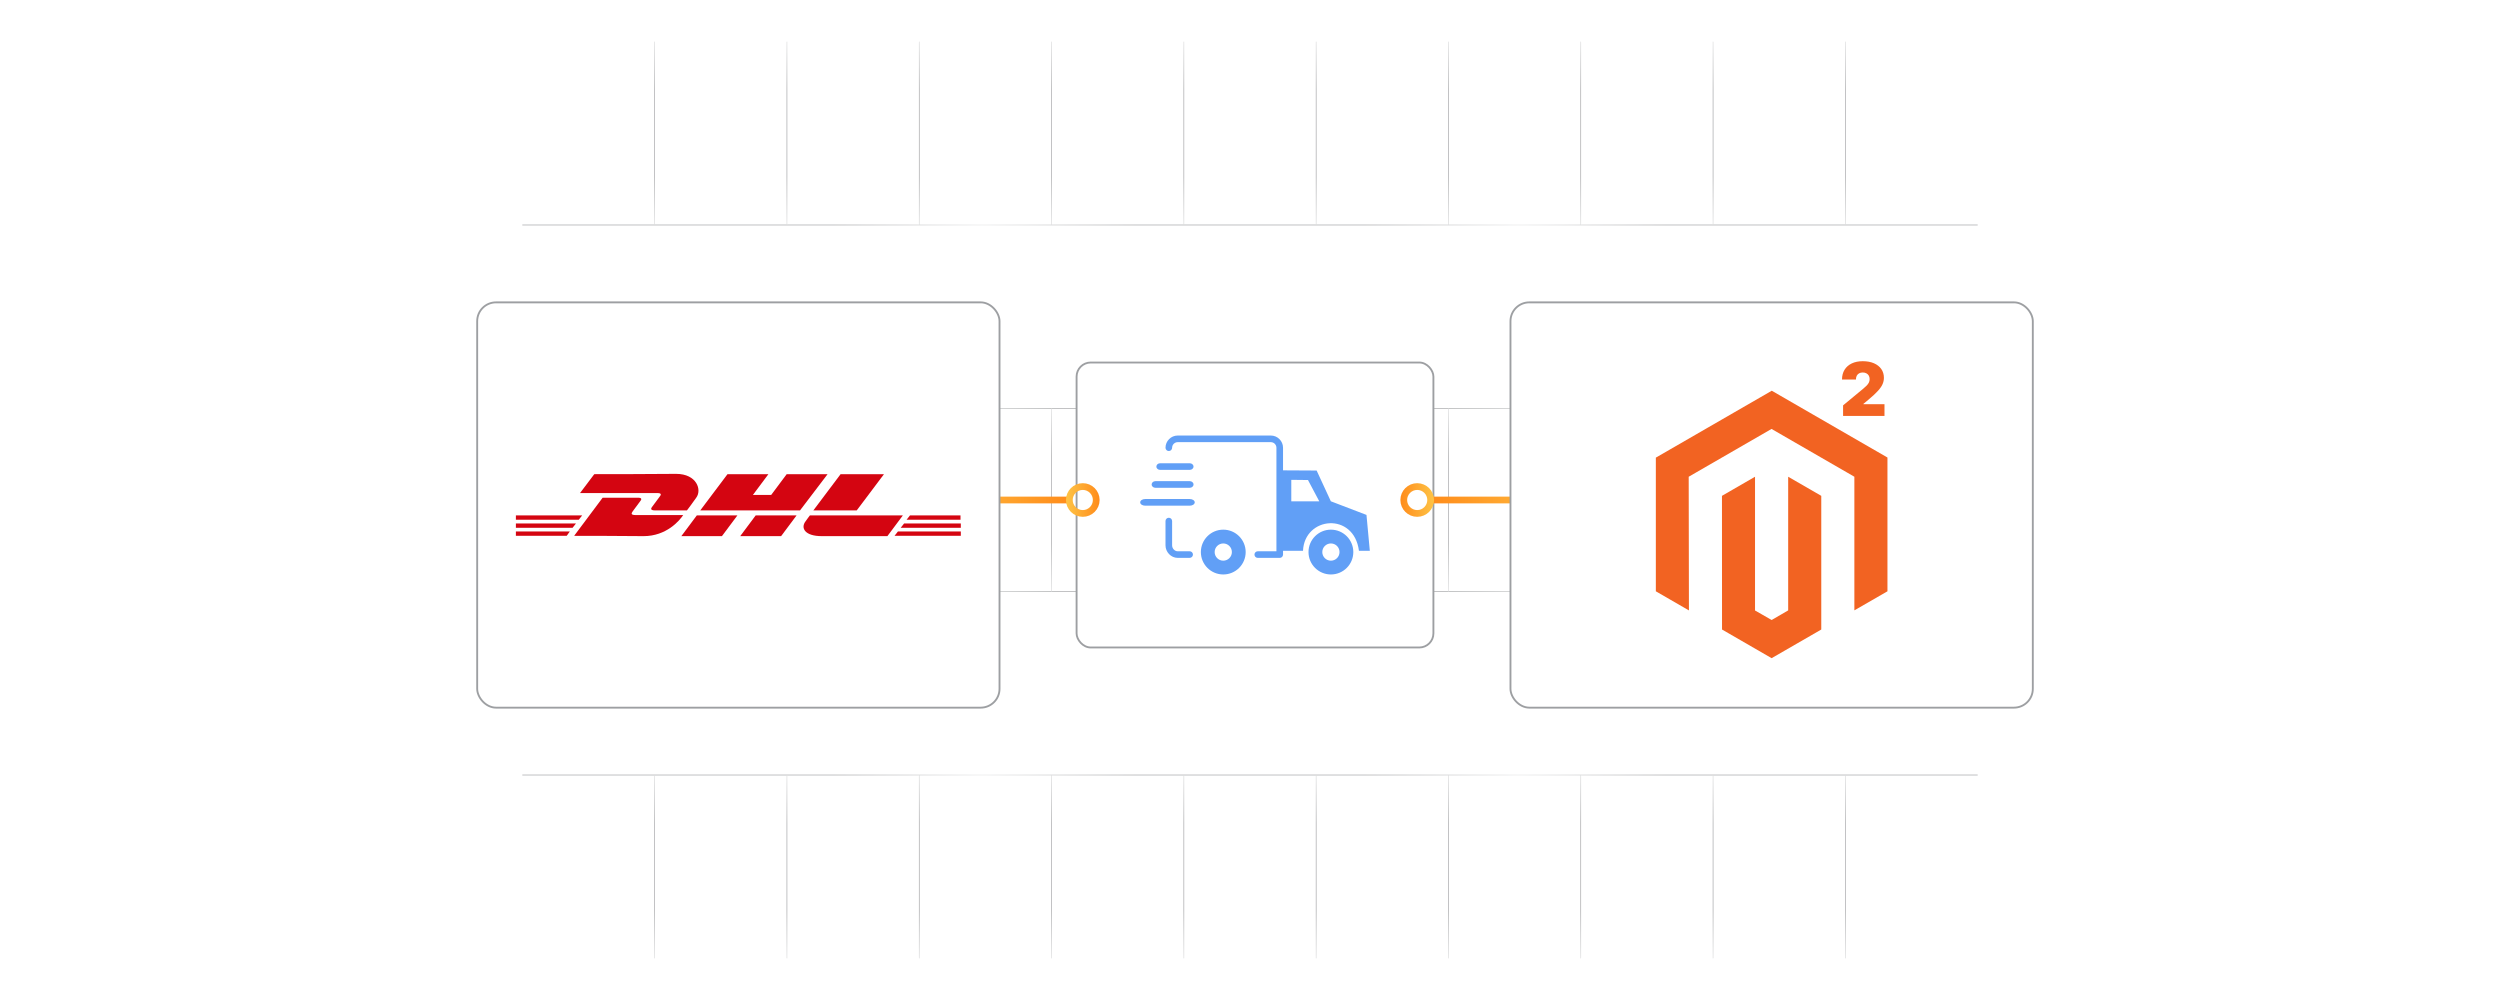 <?xml version="1.0" encoding="UTF-8"?><svg id="Layer_1" xmlns="http://www.w3.org/2000/svg" xmlns:xlink="http://www.w3.org/1999/xlink" viewBox="0 0 1000 400"><defs><radialGradient id="radial-gradient" cx="500" cy="200.005" fx="500" fy="200.005" r="97.186" gradientTransform="translate(0 -400.01) scale(1 3)" gradientUnits="userSpaceOnUse"><stop offset=".224" stop-color="#6d6e71"/><stop offset=".521" stop-color="#dcddde"/><stop offset=".609" stop-color="#bdbec0"/><stop offset=".799" stop-color="#707174"/><stop offset=".808" stop-color="#6d6e71"/></radialGradient><radialGradient id="radial-gradient-2" cy="310.005" fy="310.005" r="205.818" gradientTransform="translate(0 -620.01) scale(1 3)" xlink:href="#radial-gradient"/><radialGradient id="radial-gradient-3" cy="236.675" fy="236.675" r="205.818" gradientTransform="translate(0 -473.35) scale(1 3)" xlink:href="#radial-gradient"/><radialGradient id="radial-gradient-4" cy="163.335" fy="163.335" r="205.818" gradientTransform="translate(0 -326.67) scale(1 3)" xlink:href="#radial-gradient"/><radialGradient id="radial-gradient-5" cy="89.995" fy="89.995" r="205.818" gradientTransform="translate(0 -179.99) scale(1 3)" xlink:href="#radial-gradient"/><radialGradient id="radial-gradient-6" cx="738.15" cy="53.325" fx="738.15" fy="53.325" r="25.93" gradientTransform="translate(0 -106.65) scale(1 3)" xlink:href="#radial-gradient"/><radialGradient id="radial-gradient-7" cx="738.15" cy="346.675" fx="738.15" fy="346.675" r="25.93" gradientTransform="translate(0 -693.35) scale(1 3)" xlink:href="#radial-gradient"/><radialGradient id="radial-gradient-8" cx="685.23" cy="346.675" fx="685.23" fy="346.675" r="25.93" gradientTransform="translate(0 -693.35) scale(1 3)" xlink:href="#radial-gradient"/><radialGradient id="radial-gradient-9" cx="685.23" cy="53.325" fx="685.23" fy="53.325" r="25.93" gradientTransform="translate(0 -106.65) scale(1 3)" xlink:href="#radial-gradient"/><radialGradient id="radial-gradient-10" cx="632.3" cy="53.325" fx="632.3" fy="53.325" r="25.93" gradientTransform="translate(0 -106.65) scale(1 3)" xlink:href="#radial-gradient"/><radialGradient id="radial-gradient-11" cx="632.3" cy="346.675" fx="632.3" fy="346.675" r="25.93" gradientTransform="translate(0 -693.35) scale(1 3)" xlink:href="#radial-gradient"/><radialGradient id="radial-gradient-12" cx="632.3" cy="200.005" fx="632.3" fy="200.005" r="25.93" gradientTransform="translate(0 -400.01) scale(1 3)" xlink:href="#radial-gradient"/><radialGradient id="radial-gradient-13" cx="579.38" cy="200.005" fx="579.38" fy="200.005" r="25.93" gradientTransform="translate(0 -400.01) scale(1 3)" xlink:href="#radial-gradient"/><radialGradient id="radial-gradient-14" cx="579.38" cy="53.325" fx="579.38" fy="53.325" r="25.93" gradientTransform="translate(0 -106.65) scale(1 3)" xlink:href="#radial-gradient"/><radialGradient id="radial-gradient-15" cx="579.38" cy="346.675" fx="579.38" fy="346.675" r="25.93" gradientTransform="translate(0 -693.35) scale(1 3)" xlink:href="#radial-gradient"/><radialGradient id="radial-gradient-16" cx="526.46" cy="53.325" fx="526.46" fy="53.325" r="25.93" gradientTransform="translate(0 -106.65) scale(1 3)" xlink:href="#radial-gradient"/><radialGradient id="radial-gradient-17" cx="526.46" cy="346.675" fx="526.46" fy="346.675" r="25.93" gradientTransform="translate(0 -693.35) scale(1 3)" xlink:href="#radial-gradient"/><radialGradient id="radial-gradient-18" cx="526.46" cy="200.005" fx="526.46" fy="200.005" r="25.93" gradientTransform="translate(0 -400.01) scale(1 3)" xlink:href="#radial-gradient"/><radialGradient id="radial-gradient-19" cx="473.54" cy="53.325" fx="473.54" fy="53.325" r="25.93" gradientTransform="translate(0 -106.65) scale(1 3)" xlink:href="#radial-gradient"/><radialGradient id="radial-gradient-20" cx="473.54" cy="346.675" fx="473.54" fy="346.675" r="25.93" gradientTransform="translate(0 -693.35) scale(1 3)" xlink:href="#radial-gradient"/><radialGradient id="radial-gradient-21" cx="473.54" cy="200.005" fx="473.54" fy="200.005" r="25.93" gradientTransform="translate(0 -400.01) scale(1 3)" xlink:href="#radial-gradient"/><radialGradient id="radial-gradient-22" cx="420.62" cy="200.005" fx="420.62" fy="200.005" r="25.93" gradientTransform="translate(0 -400.01) scale(1 3)" xlink:href="#radial-gradient"/><radialGradient id="radial-gradient-23" cx="420.62" cy="53.325" fx="420.62" fy="53.325" r="25.93" gradientTransform="translate(0 -106.65) scale(1 3)" xlink:href="#radial-gradient"/><radialGradient id="radial-gradient-24" cx="420.62" cy="346.675" fx="420.62" fy="346.675" r="25.93" gradientTransform="translate(0 -693.35) scale(1 3)" xlink:href="#radial-gradient"/><radialGradient id="radial-gradient-25" cx="367.7" cy="53.325" fx="367.7" fy="53.325" r="25.93" gradientTransform="translate(0 -106.65) scale(1 3)" xlink:href="#radial-gradient"/><radialGradient id="radial-gradient-26" cx="367.7" cy="346.675" fx="367.7" fy="346.675" r="25.93" gradientTransform="translate(0 -693.35) scale(1 3)" xlink:href="#radial-gradient"/><radialGradient id="radial-gradient-27" cx="367.7" cy="200.005" fx="367.7" fy="200.005" r="25.93" gradientTransform="translate(0 -400.01) scale(1 3)" xlink:href="#radial-gradient"/><radialGradient id="radial-gradient-28" cx="314.77" cy="346.675" fx="314.77" fy="346.675" r="25.93" gradientTransform="translate(0 -693.35) scale(1 3)" xlink:href="#radial-gradient"/><radialGradient id="radial-gradient-29" cx="314.77" cy="53.325" fx="314.77" fy="53.325" r="25.93" gradientTransform="translate(0 -106.65) scale(1 3)" xlink:href="#radial-gradient"/><radialGradient id="radial-gradient-30" cx="261.85" cy="53.325" fx="261.85" fy="53.325" r="25.93" gradientTransform="translate(0 -106.65) scale(1 3)" xlink:href="#radial-gradient"/><radialGradient id="radial-gradient-31" cx="261.85" cy="346.675" fx="261.85" fy="346.675" r="25.93" gradientTransform="translate(0 -693.35) scale(1 3)" xlink:href="#radial-gradient"/><filter id="drop-shadow-1" filterUnits="userSpaceOnUse"><feOffset dx="2" dy="2"/><feGaussianBlur result="blur" stdDeviation="4"/><feFlood flood-color="#333" flood-opacity=".1"/><feComposite in2="blur" operator="in"/><feComposite in="SourceGraphic"/></filter><linearGradient id="New_Gradient_Swatch_copy_2" x1="358.933" y1="200" x2="420.548" y2="200" gradientTransform="translate(992.814) rotate(-180) scale(1 -1)" gradientUnits="userSpaceOnUse"><stop offset="0" stop-color="#fec446"/><stop offset=".999" stop-color="#ff8c1b"/></linearGradient><linearGradient id="New_Gradient_Swatch_copy_2-2" x1="419.198" y1="200" x2="432.658" y2="200" xlink:href="#New_Gradient_Swatch_copy_2"/><linearGradient id="New_Gradient_Swatch_copy_2-3" x1="246.917" y1="200" x2="308.532" y2="200" gradientTransform="translate(119.202)" xlink:href="#New_Gradient_Swatch_copy_2"/><linearGradient id="New_Gradient_Swatch_copy_2-4" x1="307.182" y1="200" x2="320.642" y2="200" gradientTransform="translate(119.202)" xlink:href="#New_Gradient_Swatch_copy_2"/><filter id="drop-shadow-2" filterUnits="userSpaceOnUse"><feOffset dx="2" dy="2"/><feGaussianBlur result="blur-2" stdDeviation="4"/><feFlood flood-color="#333" flood-opacity=".1"/><feComposite in2="blur-2" operator="in"/><feComposite in="SourceGraphic"/></filter><filter id="drop-shadow-3" filterUnits="userSpaceOnUse"><feOffset dx="2" dy="2"/><feGaussianBlur result="blur-3" stdDeviation="4"/><feFlood flood-color="#333" flood-opacity=".1"/><feComposite in2="blur-3" operator="in"/><feComposite in="SourceGraphic"/></filter></defs><rect x="0" y="0" width="1000" height="400" fill="#fff" stroke-width="0"/><g opacity=".67"><rect x="367.7" y="163.335" width="264.6" height="73.34" fill="none" stroke="url(#radial-gradient)" stroke-miterlimit="10" stroke-width=".25"/><polyline points="208.93 310.005 261.85 310.005 314.77 310.005 367.7 310.005 420.62 310.005 473.54 310.005 526.46 310.005 579.38 310.005 632.3 310.005 685.23 310.005 738.15 310.005 791.07 310.005" fill="none" stroke="url(#radial-gradient-2)" stroke-miterlimit="10" stroke-width=".25"/><polyline points="791.07 236.675 738.15 236.675 685.23 236.675 632.3 236.675 579.38 236.675 526.46 236.675 473.54 236.675 420.62 236.675 367.7 236.675 314.77 236.675 261.85 236.675 208.93 236.675" fill="none" stroke="url(#radial-gradient-3)" stroke-miterlimit="10" stroke-width=".25"/><polyline points="791.07 163.335 738.15 163.335 685.23 163.335 632.3 163.335 579.38 163.335 526.46 163.335 473.54 163.335 420.62 163.335 367.7 163.335 314.77 163.335 261.85 163.335 208.93 163.335" fill="none" stroke="url(#radial-gradient-4)" stroke-miterlimit="10" stroke-width=".25"/><polyline points="208.93 89.995 261.85 89.995 314.77 89.995 367.7 89.995 420.62 89.995 473.54 89.995 526.46 89.995 579.38 89.995 632.3 89.995 685.23 89.995 738.15 89.995 791.07 89.995" fill="none" stroke="url(#radial-gradient-5)" stroke-miterlimit="10" stroke-width=".25"/><line x1="738.15" y1="89.995" x2="738.15" y2="16.655" fill="none" stroke="url(#radial-gradient-6)" stroke-miterlimit="10" stroke-width=".25"/><line x1="738.15" y1="383.345" x2="738.15" y2="310.005" fill="none" stroke="url(#radial-gradient-7)" stroke-miterlimit="10" stroke-width=".25"/><line x1="685.23" y1="383.345" x2="685.23" y2="310.005" fill="none" stroke="url(#radial-gradient-8)" stroke-miterlimit="10" stroke-width=".25"/><line x1="685.23" y1="89.995" x2="685.23" y2="16.655" fill="none" stroke="url(#radial-gradient-9)" stroke-miterlimit="10" stroke-width=".25"/><line x1="632.3" y1="89.995" x2="632.3" y2="16.655" fill="none" stroke="url(#radial-gradient-10)" stroke-miterlimit="10" stroke-width=".25"/><line x1="632.3" y1="383.345" x2="632.3" y2="310.005" fill="none" stroke="url(#radial-gradient-11)" stroke-miterlimit="10" stroke-width=".25"/><line x1="632.3" y1="236.675" x2="632.3" y2="163.335" fill="none" stroke="url(#radial-gradient-12)" stroke-miterlimit="10" stroke-width=".25"/><line x1="579.38" y1="236.675" x2="579.38" y2="163.335" fill="none" stroke="url(#radial-gradient-13)" stroke-miterlimit="10" stroke-width=".25"/><line x1="579.38" y1="89.995" x2="579.38" y2="16.655" fill="none" stroke="url(#radial-gradient-14)" stroke-miterlimit="10" stroke-width=".25"/><line x1="579.38" y1="383.345" x2="579.38" y2="310.005" fill="none" stroke="url(#radial-gradient-15)" stroke-miterlimit="10" stroke-width=".25"/><line x1="526.46" y1="89.995" x2="526.46" y2="16.655" fill="none" stroke="url(#radial-gradient-16)" stroke-miterlimit="10" stroke-width=".25"/><line x1="526.46" y1="383.345" x2="526.46" y2="310.005" fill="none" stroke="url(#radial-gradient-17)" stroke-miterlimit="10" stroke-width=".25"/><line x1="526.46" y1="236.675" x2="526.46" y2="163.335" fill="none" stroke="url(#radial-gradient-18)" stroke-miterlimit="10" stroke-width=".25"/><line x1="473.54" y1="89.995" x2="473.54" y2="16.655" fill="none" stroke="url(#radial-gradient-19)" stroke-miterlimit="10" stroke-width=".25"/><line x1="473.54" y1="383.345" x2="473.54" y2="310.005" fill="none" stroke="url(#radial-gradient-20)" stroke-miterlimit="10" stroke-width=".25"/><line x1="473.54" y1="236.675" x2="473.54" y2="163.335" fill="none" stroke="url(#radial-gradient-21)" stroke-miterlimit="10" stroke-width=".25"/><line x1="420.62" y1="236.675" x2="420.62" y2="163.335" fill="none" stroke="url(#radial-gradient-22)" stroke-miterlimit="10" stroke-width=".25"/><line x1="420.62" y1="89.995" x2="420.62" y2="16.655" fill="none" stroke="url(#radial-gradient-23)" stroke-miterlimit="10" stroke-width=".25"/><line x1="420.62" y1="383.345" x2="420.62" y2="310.005" fill="none" stroke="url(#radial-gradient-24)" stroke-miterlimit="10" stroke-width=".25"/><line x1="367.7" y1="89.995" x2="367.7" y2="16.655" fill="none" stroke="url(#radial-gradient-25)" stroke-miterlimit="10" stroke-width=".25"/><line x1="367.7" y1="383.345" x2="367.7" y2="310.005" fill="none" stroke="url(#radial-gradient-26)" stroke-miterlimit="10" stroke-width=".25"/><line x1="367.7" y1="236.675" x2="367.7" y2="163.335" fill="none" stroke="url(#radial-gradient-27)" stroke-miterlimit="10" stroke-width=".25"/><line x1="314.77" y1="383.345" x2="314.77" y2="310.005" fill="none" stroke="url(#radial-gradient-28)" stroke-miterlimit="10" stroke-width=".25"/><line x1="314.77" y1="89.995" x2="314.77" y2="16.655" fill="none" stroke="url(#radial-gradient-29)" stroke-miterlimit="10" stroke-width=".25"/><line x1="261.85" y1="89.995" x2="261.85" y2="16.655" fill="none" stroke="url(#radial-gradient-30)" stroke-miterlimit="10" stroke-width=".25"/><line x1="261.85" y1="383.345" x2="261.85" y2="310.005" fill="none" stroke="url(#radial-gradient-31)" stroke-miterlimit="10" stroke-width=".25"/></g><g filter="url(#drop-shadow-1)"><rect x="428.636" y="143.006" width="142.728" height="113.987" rx="5.636" ry="5.636" fill="#fff" stroke="#9d9fa2" stroke-miterlimit="10" stroke-width=".753"/><path d="M524.651,186.213l-13.439-.075v-9.044c0-1.345-.546-2.564-1.435-3.446-.882-.889-2.1-1.435-3.446-1.435h-37.253c-1.345,0-2.564.546-3.446,1.435-.882.882-1.435,2.1-1.435,3.446,0,.733.591,1.323,1.323,1.323s1.323-.591,1.323-1.323c0-.613.254-1.173.658-1.577.404-.404.964-.658,1.577-.658h37.253c.613,0,1.173.254,1.577.658.404.404.658.964.658,1.577v41.417h-7.46c-.733,0-1.323.591-1.323,1.323s.591,1.323,1.323,1.323h8.783c.733,0,1.323-.591,1.323-1.323v-1.502h7.983c.605-13.768,20.376-15.667,22.386,0h4.343l-1.338-14.366-14.254-5.457-5.681-12.296h0ZM456.057,200.273c-1.099,0-1.981-.598-1.981-1.331s.889-1.331,1.981-1.331h17.857c1.099,0,1.981.598,1.981,1.331s-.889,1.331-1.981,1.331h-17.857ZM460.146,193.112c-.822,0-1.487-.591-1.487-1.323s.665-1.323,1.487-1.323h13.776c.822,0,1.487.591,1.487,1.323s-.665,1.323-1.487,1.323h-13.776ZM462.037,185.952c-.822,0-1.487-.591-1.487-1.323s.665-1.323,1.487-1.323h11.877c.822,0,1.487.591,1.487,1.323s-.665,1.323-1.487,1.323h-11.877ZM473.854,218.503c.733,0,1.323.591,1.323,1.323s-.591,1.323-1.323,1.323h-4.776c-1.338,0-2.556-.583-3.446-1.502-.882-.919-1.435-2.175-1.435-3.506v-9.717c0-.733.591-1.323,1.323-1.323s1.323.591,1.323,1.323v9.717c0,.635.262,1.241.688,1.682.404.419.949.688,1.54.688h4.784v-.007ZM487.308,209.863c-4.948,0-8.962,4.014-8.962,8.962s4.014,8.962,8.962,8.962,8.962-4.014,8.962-8.962c-.007-4.948-4.014-8.962-8.962-8.962h0ZM487.308,215.379c-1.899,0-3.446,1.54-3.446,3.446,0,1.899,1.54,3.446,3.446,3.446,1.899,0,3.446-1.54,3.446-3.446-.007-1.906-1.547-3.446-3.446-3.446h0ZM530.362,209.863c-4.948,0-8.962,4.014-8.962,8.962s4.014,8.962,8.962,8.962,8.962-4.014,8.962-8.962c0-4.948-4.014-8.962-8.962-8.962h0ZM530.362,215.379c-1.899,0-3.446,1.54-3.446,3.446,0,1.899,1.54,3.446,3.446,3.446s3.446-1.54,3.446-3.446-1.54-3.446-3.446-3.446h0ZM521.191,190.01l-6.675-.075v8.588h11.19l-4.515-8.514h0Z" fill="#619ff6" fill-rule="evenodd" stroke-width="0"/></g><line x1="633.881" y1="200" x2="572.266" y2="200" fill="none" stroke="url(#New_Gradient_Swatch_copy_2)" stroke-miterlimit="10" stroke-width="2.7"/><circle cx="566.886" cy="200" r="5.38" fill="none" stroke="url(#New_Gradient_Swatch_copy_2-2)" stroke-miterlimit="10" stroke-width="2.7"/><line x1="366.118" y1="200" x2="427.734" y2="200" fill="none" stroke="url(#New_Gradient_Swatch_copy_2-3)" stroke-miterlimit="10" stroke-width="2.7"/><circle cx="433.114" cy="200" r="5.38" fill="none" stroke="url(#New_Gradient_Swatch_copy_2-4)" stroke-miterlimit="10" stroke-width="2.7"/><g filter="url(#drop-shadow-2)"><rect x="602.191" y="118.943" width="208.936" height="162.114" rx="7.53" ry="7.53" fill="#fff" stroke="#9d9fa2" stroke-miterlimit="10" stroke-width=".753"/><polygon points="706.705 154.29 660.336 181.055 660.336 234.517 673.572 242.169 673.479 188.696 706.612 169.571 739.745 188.696 739.745 242.146 752.982 234.517 752.982 181.009 706.705 154.29" fill="#f26322" stroke-width="0"/><polygon points="713.271 242.157 706.659 246.001 700.011 242.192 700.011 188.696 686.786 196.337 686.809 249.81 706.647 261.271 726.508 249.81 726.508 196.337 713.271 188.696 713.271 242.157" fill="#f26322" stroke-width="0"/><path d="M735.232,164.362v-4.216l8.053-6.662c.534-.442.992-.858,1.375-1.249.383-.39.679-.792.886-1.206.207-.415.31-.875.31-1.381,0-.556-.117-1.029-.352-1.423s-.56-.697-.976-.912c-.414-.214-.892-.321-1.433-.321-.542,0-1.018.109-1.429.326-.411.219-.73.538-.954.96-.225.421-.337.935-.337,1.538h-5.565c0-1.518.341-2.824,1.022-3.921.682-1.096,1.645-1.94,2.888-2.529,1.244-.59,2.702-.886,4.375-.886,1.728,0,3.227.276,4.495.828s2.248,1.326,2.94,2.324c.692.997,1.038,2.167,1.038,3.51,0,.829-.172,1.653-.517,2.472-.344.818-.963,1.723-1.855,2.714-.893.99-2.161,2.171-3.806,3.541l-2.023,1.687v.127h8.433v4.68h-16.569Z" fill="#f26322" stroke-width="0"/></g><g filter="url(#drop-shadow-3)"><rect x="188.872" y="118.943" width="208.936" height="162.114" rx="7.53" ry="7.53" fill="#fff" stroke="#9d9fa2" stroke-miterlimit="10" stroke-width=".753"/><path d="M204.353,210.597h21.565l-1.239,1.735h-20.326v-1.735Z" fill="#d40511" stroke-width="0"/><path d="M382.204,212.332h-26.399l1.363-1.735h25.159v1.735h-.124Z" fill="#d40511" stroke-width="0"/><path d="M204.353,207.374h24.044l-1.363,1.735h-22.68v-1.735Z" fill="#d40511" stroke-width="0"/><path d="M204.353,204.152h26.523l-1.363,1.735h-25.159v-1.735Z" fill="#d40511" stroke-width="0"/><path d="M382.204,209.109h-23.92l1.363-1.735h22.68v1.735h-.124Z" fill="#d40511" stroke-width="0"/><path d="M362.002,204.152h20.202v1.735h-21.565l1.363-1.735Z" fill="#d40511" stroke-width="0"/><path d="M227.654,212.332l11.402-15.244h14.129c1.611,0,1.611.62.744,1.611-.744.992-2.107,2.851-2.851,3.842-.372.62-1.115,1.487,1.239,1.487h18.962c-1.487,2.231-6.693,8.428-15.864,8.428-7.436-.124-27.762-.124-27.762-.124Z" fill="#d40511" stroke-width="0"/><path d="M292.969,204.152l-6.197,8.304h-16.236l6.197-8.304h16.236Z" fill="#d40511" stroke-width="0"/><path d="M316.641,204.152l-6.197,8.304h-16.36l6.197-8.304h16.36Z" fill="#d40511" stroke-width="0"/><path d="M321.97,204.152s-1.239,1.611-1.735,2.355c-2.107,2.727-.248,5.949,6.445,5.949h26.275l6.197-8.304h-37.181Z" fill="#d40511" stroke-width="0"/><path d="M235.71,187.668l-5.701,7.56h30.984c1.611,0,1.611.62.744,1.611-.744.992-2.107,2.851-2.851,3.842-.372.496-1.115,1.487,1.239,1.487h12.642s2.107-2.727,3.718-5.081c2.355-3.098.248-9.543-8.056-9.543-7.436.124-32.719.124-32.719.124Z" fill="#d40511" stroke-width="0"/><path d="M318.004,202.169h-39.908l10.906-14.501h16.36l-6.197,8.304h7.312l6.197-8.304h16.36l-11.03,14.501Z" fill="#d40511" stroke-width="0"/><path d="M351.591,187.668l-10.906,14.501h-17.351l10.906-14.501h17.351Z" fill="#d40511" stroke-width="0"/></g></svg>